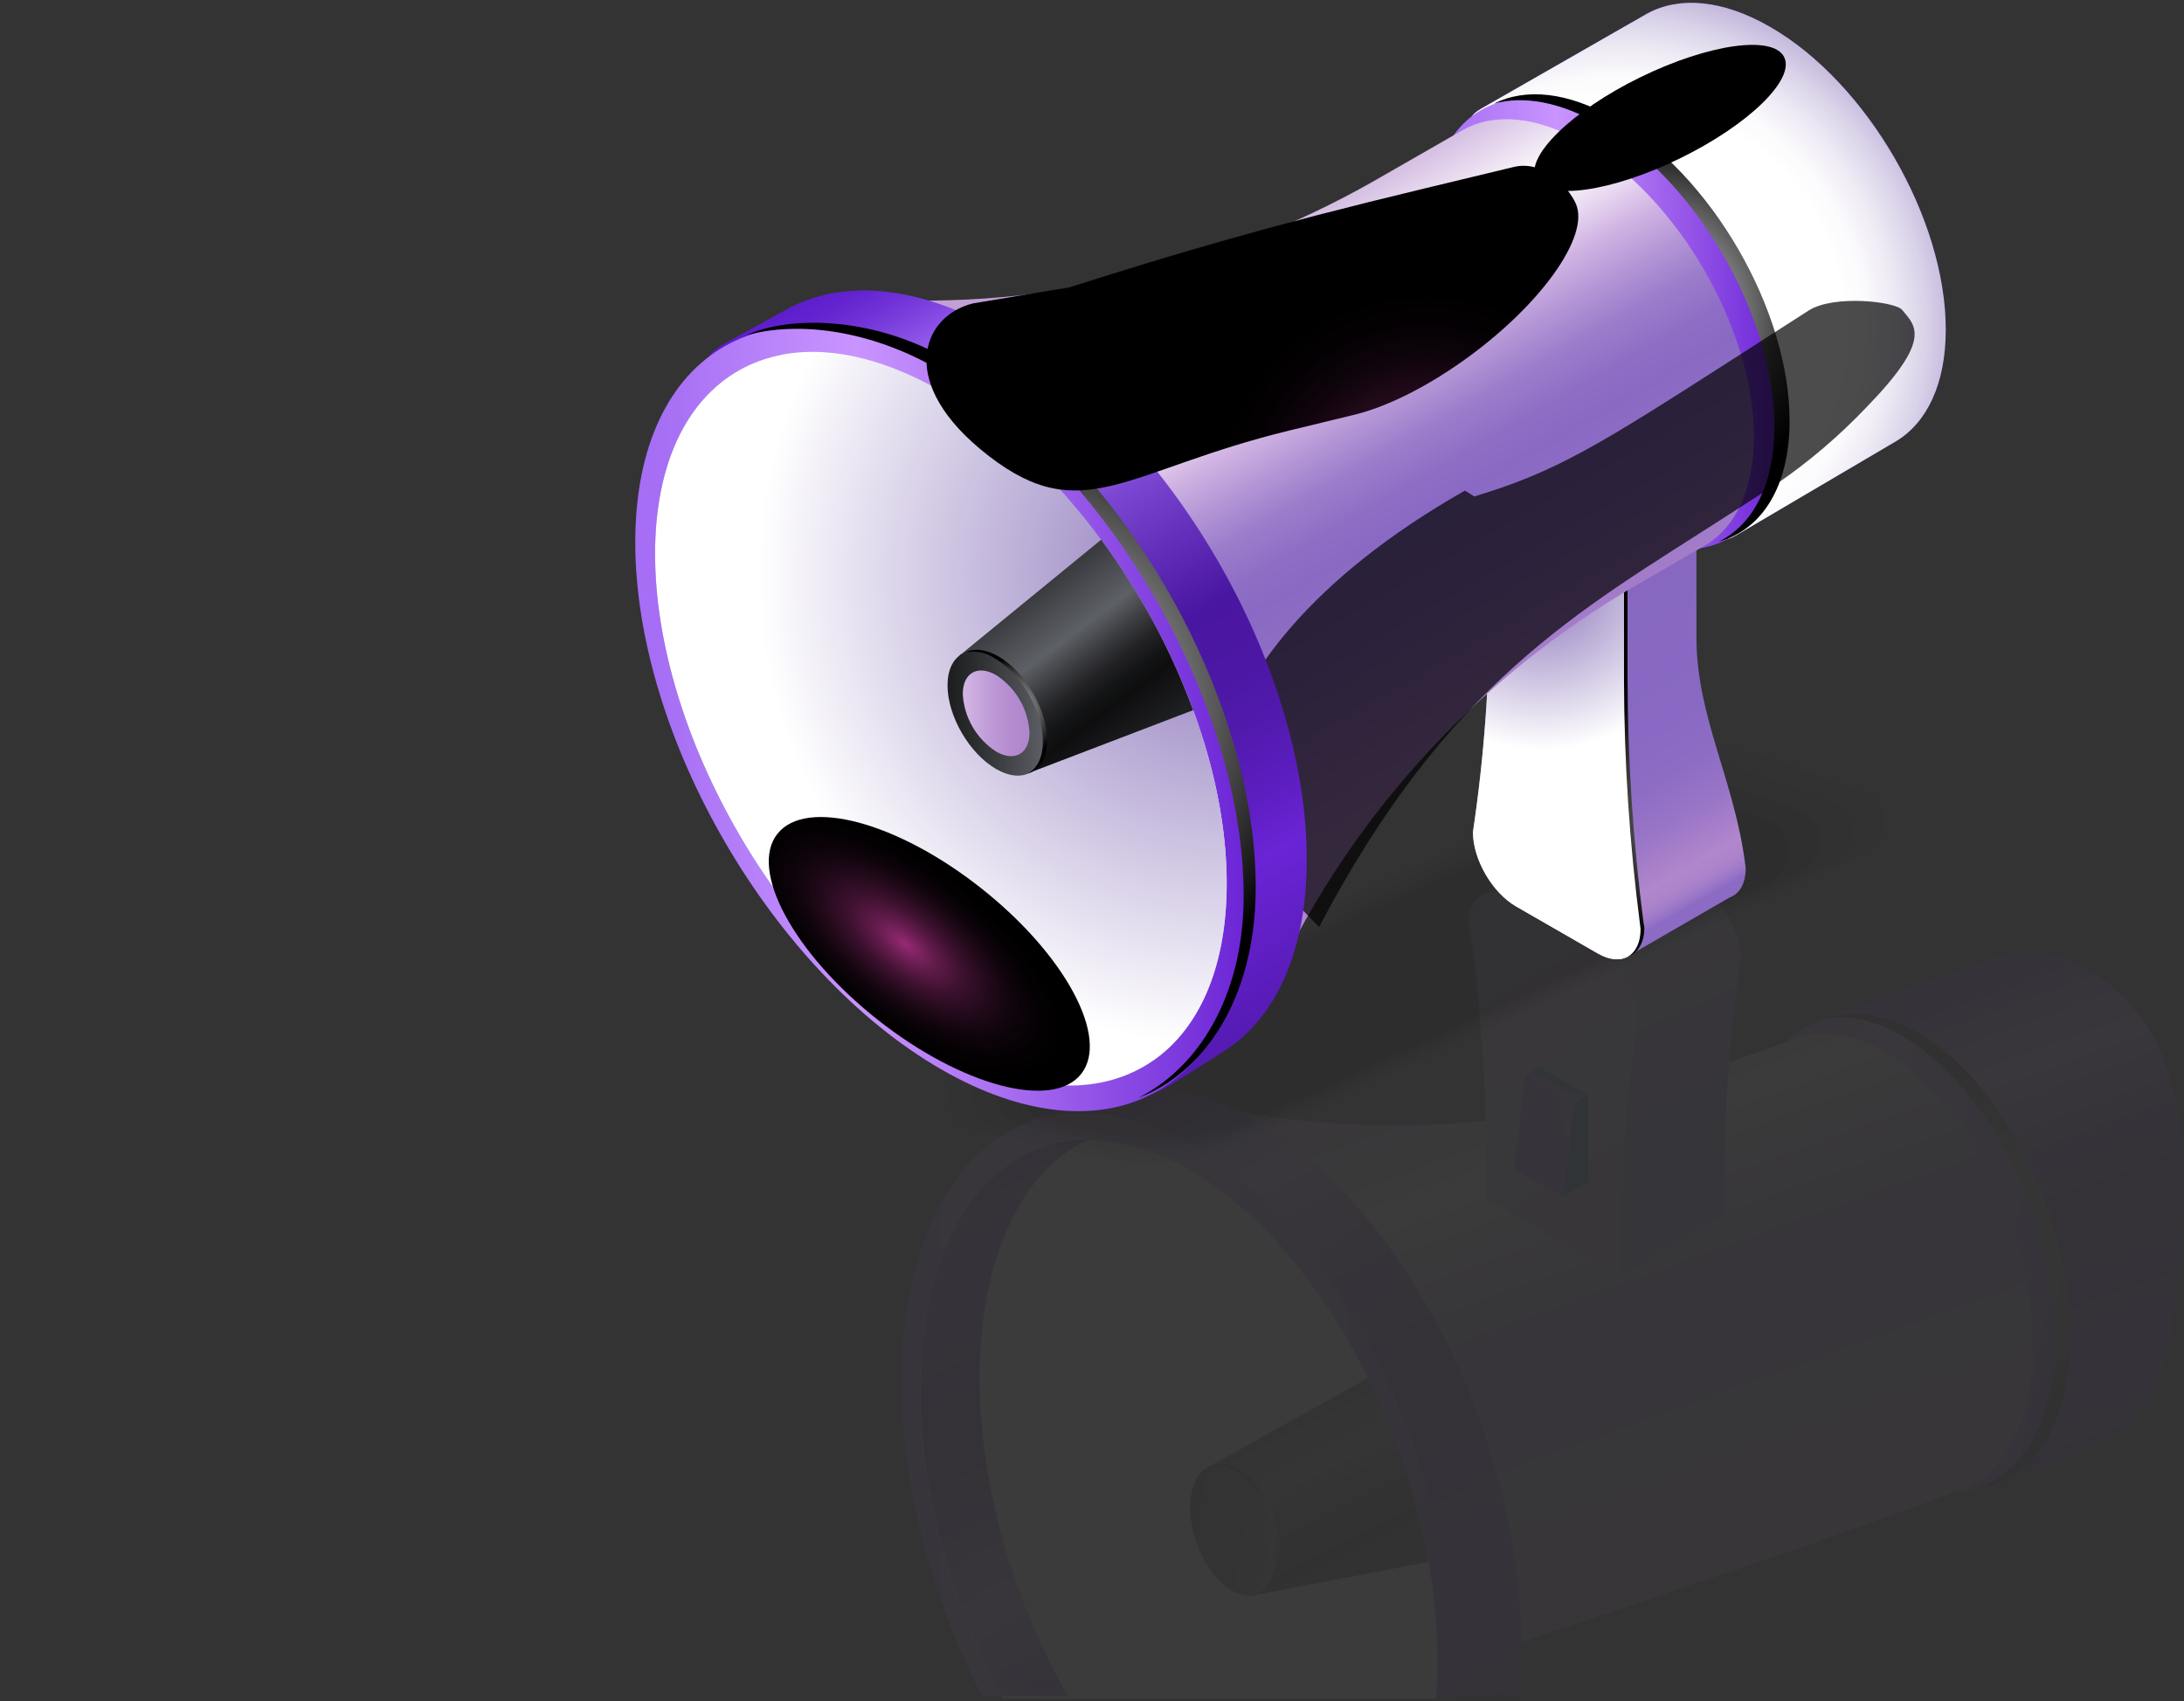<svg width="330" height="257" viewBox="0 0 330 257" fill="none" xmlns="http://www.w3.org/2000/svg">
<rect x="0" y="0" width="330" height="257" fill="#333333" stroke="none"/>
<g opacity="0.4">
<g opacity="0.1">
<path d="M327.785 202.558C326.335 210.634 322.526 215.858 317.49 217.815C317.343 217.869 301.464 224.365 301.295 224.418C296.105 226.206 300.192 220.766 293.768 215.349C280.835 204.446 272.753 182.216 275.714 165.665C277.18 157.49 269.622 156.064 274.75 154.169L302.004 144.437C307.171 142.734 313.518 144.352 319.88 149.715C332.813 160.61 330.731 186.015 327.785 202.558Z" fill="url(#paint0_linear_6303_4145)"/>
<path d="M310.895 209.247C307.934 225.791 295.039 230.36 282.106 219.457C269.174 208.554 261.091 186.324 264.053 169.773C267.014 153.222 279.909 148.66 292.841 159.563C305.774 170.466 313.856 192.711 310.895 209.247Z" fill="url(#paint1_linear_6303_4145)"/>
<path style="mix-blend-mode:color-dodge" d="M294.21 159.162C288.04 153.938 281.824 152.274 276.734 153.768C281.308 153.329 286.544 155.202 291.796 159.625C304.729 170.528 312.811 192.758 309.849 209.316C308.307 217.923 304.073 223.278 298.544 224.912C305.238 224.265 310.505 218.663 312.263 208.839C315.224 192.311 307.142 170.065 294.21 159.162Z" fill="url(#paint2_radial_6303_4145)"/>
<path d="M306.548 210.225C305.137 218.077 301.435 223.147 296.523 225.05L285.456 229.072C258.464 238.874 207.311 255.456 207.311 255.456C198.782 258.399 167.055 168.57 175.469 165.449C202.262 172.529 230.568 171.379 256.698 162.151L271.59 156.827C276.611 155.17 282.772 156.742 288.957 161.951C301.566 172.531 309.425 194.144 306.548 210.225Z" fill="url(#paint3_linear_6303_4145)"/>
<path d="M157.636 189.027C153.88 209.993 160.327 236.215 172.798 256.249H229.48C232.341 228.116 218.622 192.618 197.375 174.711C186.301 165.379 175.25 162.559 166.266 165.534L155.955 169.016C147.032 172.322 160.189 174.78 157.636 189.027Z" fill="url(#paint4_linear_6303_4145)"/>
<path d="M219.82 256.249C221.193 228.771 207.759 195.538 187.43 178.425C164.919 159.446 142.485 167.406 137.303 196.193C133.979 214.74 138.645 237.409 148.401 256.295L219.82 256.249Z" fill="url(#paint5_linear_6303_4145)"/>
<path d="M216.975 256.657C219.073 230.582 206.356 198.258 186.837 181.807C165.791 164.085 144.823 171.498 139.995 198.412C136.764 216.443 141.614 238.634 151.486 256.657H216.975Z" fill="#ffffff"/>
<path d="M161.359 256.249C150.887 237.956 145.658 214.971 149.02 196.409C151.241 183.996 156.902 175.743 164.444 172.176C152.583 172.176 143.105 181.422 140.059 198.374C136.859 216.266 141.602 238.265 151.326 256.21L161.359 256.249Z" fill="url(#paint6_linear_6303_4145)"/>
<path d="M206.71 208.199C203.625 209.887 182.988 221.414 182.95 221.429C181.531 221.953 183.621 222.346 183.22 224.612C182.395 229.181 184.631 235.337 188.209 238.35C189.991 239.845 188.857 241.355 190.292 240.854L215.857 235.992C214.132 226.344 211.053 216.987 206.71 208.199Z" fill="url(#paint7_linear_6303_4145)"/>
<path d="M192.944 236.661C192.119 241.238 188.556 242.502 184.977 239.482C181.399 236.461 179.163 230.32 179.988 225.743C180.813 221.166 184.368 219.902 187.946 222.915C191.525 225.928 193.761 232.084 192.944 236.661Z" fill="url(#paint8_linear_6303_4145)"/>
<path style="mix-blend-mode:screen" d="M188.324 222.808C186.612 221.36 184.9 220.905 183.488 221.321C184.255 221.299 185.019 221.431 185.734 221.709C186.45 221.987 187.102 222.405 187.653 222.939C191.231 225.952 193.467 232.109 192.65 236.678C192.226 239.067 191.054 240.531 189.519 240.993C191.378 240.816 192.827 239.267 193.321 236.547C194.138 231.978 191.902 225.821 188.324 222.808Z" fill="url(#paint9_radial_6303_4145)"/>
<path d="M256.559 133.673L244.259 126.576C241.876 125.204 239.794 125.474 238.66 127.007V126.753L224.293 135.036C222.827 135.553 221.879 137.101 221.879 139.444L221.956 140.029C223.576 152.712 229.321 162.375 229.321 174.287L224.594 181.053L244.907 192.773L260.562 183.595V179.504C260.527 167.923 261.365 156.355 263.068 144.899C263.068 140.777 260.153 135.745 256.559 133.673Z" fill="url(#paint10_linear_6303_4145)"/>
<path d="M228.599 135.745L240.938 142.841C244.539 144.922 247.454 149.946 247.454 154.068C245.739 165.515 244.888 177.075 244.909 188.65V192.749L224.596 181.029V176.938C224.564 164.596 223.753 152.269 222.167 140.029L222.09 139.436C222.09 135.336 225.005 133.672 228.599 135.745Z" fill="url(#paint11_linear_6303_4145)"/>
<path d="M237.926 166.713L236.184 180.791L239.97 178.61V165.473L237.926 166.713Z" fill="url(#paint12_linear_6303_4145)"/>
<path d="M237.939 166.713L236.196 180.791L228.777 176.599L230.52 162.452L237.939 166.713Z" fill="url(#paint13_linear_6303_4145)"/>
<path d="M230.52 162.452L237.938 166.713L239.974 165.472L232.54 161.242L230.52 162.452Z" fill="url(#paint14_linear_6303_4145)"/>
</g>
</g>
<path opacity="0.03" d="M147.085 170.682C146.064 170.46 145.139 169.923 144.442 169.147C143.744 168.37 143.31 167.393 143.2 166.356C143.089 165.318 143.309 164.272 143.828 163.367C144.347 162.461 145.138 161.742 146.09 161.312L247.941 115.581C254.374 112.689 261.685 112.429 268.308 114.856L281.549 119.718C282.47 120.057 283.269 120.66 283.847 121.451C284.425 122.243 284.756 123.188 284.797 124.167C284.838 125.146 284.588 126.115 284.079 126.953C283.57 127.79 282.824 128.458 281.935 128.872L187.965 172.554C181.359 175.628 173.928 176.461 166.804 174.927L147.085 170.682Z" fill="black"/>
<path opacity="0.02" d="M150.811 170.312C149.771 170.089 148.829 169.544 148.118 168.755C147.407 167.965 146.964 166.971 146.852 165.915C146.74 164.859 146.965 163.795 147.494 162.874C148.024 161.953 148.831 161.223 149.8 160.788L247.163 117.129C252.566 114.7 258.706 114.481 264.268 116.521L276.607 121.059C277.541 121.403 278.352 122.015 278.938 122.819C279.525 123.622 279.86 124.581 279.902 125.575C279.944 126.568 279.691 127.552 279.175 128.402C278.658 129.252 277.902 129.93 277 130.352L189.085 171.19C182.065 174.449 174.172 175.331 166.605 173.702L150.811 170.312Z" fill="black"/>
<path opacity="0.04" d="M154.53 169.935C153.477 169.708 152.522 169.155 151.802 168.354C151.081 167.554 150.632 166.547 150.517 165.477C150.403 164.406 150.629 163.327 151.164 162.392C151.699 161.458 152.515 160.716 153.497 160.272L246.387 118.663C250.757 116.698 255.723 116.521 260.222 118.17L271.705 122.385C272.654 122.734 273.478 123.356 274.074 124.173C274.67 124.989 275.01 125.964 275.052 126.973C275.094 127.983 274.836 128.982 274.31 129.846C273.785 130.709 273.015 131.397 272.098 131.824L190.252 169.803C182.787 173.273 174.393 174.212 166.345 172.477L154.53 169.935Z" fill="black"/>
<path opacity="0.05" d="M158.246 169.556C157.178 169.324 156.21 168.761 155.48 167.948C154.75 167.134 154.295 166.112 154.181 165.025C154.066 163.939 154.298 162.844 154.842 161.896C155.386 160.949 156.216 160.197 157.213 159.747L245.622 120.227C248.962 118.725 252.758 118.593 256.195 119.857L266.776 123.71C267.741 124.061 268.58 124.692 269.186 125.52C269.793 126.349 270.14 127.339 270.182 128.364C270.225 129.39 269.963 130.405 269.428 131.282C268.893 132.158 268.109 132.856 267.177 133.287L191.384 168.393C183.502 172.06 174.636 173.056 166.135 171.228L158.246 169.556Z" fill="black"/>
<path d="M263.773 131.184L263.703 130.598C262.084 117.923 256.331 108.252 256.331 96.34V82.085L236.01 70.365L225.082 76.861C225.082 76.861 240.113 105.617 238.439 116.574C238.439 120.704 241.362 125.728 244.956 127.801L245.133 127.909L247.015 143.874L261.351 135.599C262.809 135.075 263.773 133.526 263.773 131.184Z" fill="url(#paint15_linear_6303_4145)"/>
<path d="M241.414 144.052L229.075 136.955C225.481 134.883 222.559 129.859 222.559 125.729C224.266 114.273 225.104 102.705 225.065 91.124V76.861L245.386 88.581V102.844C245.414 115.186 246.226 127.513 247.815 139.752L247.892 140.338C247.9 144.468 244.977 146.125 241.414 144.052Z" fill="url(#paint16_linear_6303_4145)"/>
<path style="mix-blend-mode:color-dodge" d="M248.348 139.483C246.758 127.241 245.947 114.911 245.918 102.567V88.312L225.598 76.592V77.624L244.877 88.72V102.975C244.906 115.317 245.717 127.644 247.307 139.884L247.384 140.477C247.384 142.496 246.674 143.929 245.533 144.615C247.299 144.291 248.463 142.673 248.463 140.068L248.348 139.483Z" fill="url(#paint17_radial_6303_4145)"/>
<path d="M238.606 101.171L236.871 115.249L240.658 113.068V99.931L238.606 101.171Z" fill="url(#paint18_linear_6303_4145)"/>
<path d="M238.619 101.171L236.876 115.249L229.457 111.065L231.2 96.91L238.619 101.171Z" fill="url(#paint19_linear_6303_4145)"/>
<path d="M231.199 96.911L238.618 101.172L240.654 99.931L233.22 95.701L231.199 96.911Z" fill="url(#paint20_linear_6303_4145)"/>
<path style="mix-blend-mode:multiply" d="M241.414 144.052L229.075 136.955C225.481 134.883 222.559 129.859 222.559 125.729C224.266 114.273 225.104 102.705 225.065 91.124V76.861L245.386 88.581V102.844C245.414 115.186 246.226 127.513 247.815 139.752L247.892 140.338C247.9 144.468 244.977 146.125 241.414 144.052Z" fill="url(#paint21_radial_6303_4145)"/>
<path d="M294.001 49.8C294.001 58.006 291.163 63.816 286.559 66.628L262.352 80.876C257.555 83.557 260.624 77.478 253.336 73.278C238.684 64.802 226.807 44.352 226.807 27.547C226.807 19.241 219.096 19.171 223.831 16.397L248.941 2.019C253.73 -0.562 260.262 -0.092 267.449 4.069C282.125 12.521 294.001 33.002 294.001 49.8Z" fill="url(#paint22_linear_6303_4145)"/>
<path style="mix-blend-mode:multiply" d="M294.001 49.8C294.001 58.006 291.163 63.816 286.559 66.628L262.352 80.876C257.555 83.557 260.624 77.478 253.336 73.278C238.684 64.802 226.807 44.352 226.807 27.547C226.807 19.241 219.096 19.171 223.831 16.397L248.941 2.019C253.73 -0.562 260.262 -0.092 267.449 4.069C282.125 12.521 294.001 33.002 294.001 49.8Z" fill="url(#paint23_radial_6303_4145)"/>
<path d="M269.124 64.256C269.124 81.054 257.248 87.827 242.595 79.374C227.943 70.921 216.059 50.448 216.059 33.643C216.059 16.837 227.935 10.072 242.595 18.525C257.256 26.977 269.124 47.451 269.124 64.256Z" fill="url(#paint24_linear_6303_4145)"/>
<path style="mix-blend-mode:color-dodge" d="M243.873 17.892C236.847 13.839 230.462 13.269 225.719 15.666C230.138 14.425 235.628 15.35 241.582 18.748C256.235 27.224 268.111 47.674 268.111 64.479C268.111 73.225 264.887 79.242 259.736 81.824C266.206 80.013 270.402 73.571 270.402 63.585C270.402 46.818 258.525 26.345 243.873 17.892Z" fill="url(#paint25_radial_6303_4145)"/>
<path d="M265.014 65.966C265.014 73.941 262.261 79.589 257.781 82.324L247.578 88.226C222.692 102.575 203.015 124.456 191.389 150.709C191.376 150.75 191.358 150.788 191.335 150.825C183.469 155.217 120.385 49.522 128.097 44.969C155.718 47.219 183.376 41.105 207.468 27.424L221.188 19.556C225.815 17.044 232.185 17.507 239.187 21.544C253.477 29.758 265.014 49.646 265.014 65.966Z" fill="url(#paint26_linear_6303_4145)"/>
<g style="mix-blend-mode:color-dodge" opacity="0.7">
<path d="M282.039 61.511C277.943 65.825 273.407 69.699 268.504 73.07L259.859 78.625C238.79 92.179 218.724 103.082 199.321 140.052C199.321 140.129 188.254 128.61 188.254 128.61C181.676 132.801 173.748 101.194 221.346 74.125L222.757 75.011C235.158 71.266 241.436 67.36 261.741 54.33L273.309 46.902C277.165 44.475 286.419 45.577 287.406 46.817C289.488 49.291 291.972 51.294 282.039 61.511Z" fill="url(#paint27_radial_6303_4145)"/>
</g>
<path d="M197.452 129.843C197.452 144.129 192.517 154.246 184.496 159.123C184.257 159.27 176.784 164.009 176.545 164.14C168.193 168.763 173.53 158.222 160.859 150.917C135.348 136.2 114.673 100.563 114.673 71.313C114.673 56.858 101.292 56.735 109.49 51.911C109.714 51.773 118.791 46.787 119.022 46.664C127.343 42.164 138.718 42.989 151.266 50.224C176.792 64.964 197.452 100.601 197.452 129.843Z" fill="url(#paint28_linear_6303_4145)"/>
<path d="M188.361 135.23C188.361 164.51 167.678 176.261 142.175 161.543C116.672 146.826 95.988 111.197 95.988 81.947C95.988 52.698 116.664 40.924 142.175 55.633C167.686 70.343 188.361 105.988 188.361 135.23Z" fill="url(#paint29_linear_6303_4145)"/>
<path d="M185.354 133.495C185.354 160.841 166.02 171.852 142.167 158.098C118.314 144.344 98.981 111.026 98.981 83.68C98.981 56.334 118.314 45.331 142.167 59.084C166.02 72.838 185.354 106.156 185.354 133.495Z" fill="url(#paint30_linear_6303_4145)"/>
<path d="M150.662 154.539C126.817 140.777 107.475 107.467 107.475 80.121C107.475 67.523 111.593 58.4 118.357 53.56C106.681 55.687 98.984 66.428 98.984 83.681C98.984 111.027 118.318 144.337 142.171 158.099C155.027 165.512 166.556 165.72 174.468 160.064C167.643 161.304 159.461 159.609 150.662 154.539Z" fill="url(#paint31_linear_6303_4145)"/>
<path style="mix-blend-mode:color-dodge" d="M143.533 54.47C131.302 47.412 118.646 47.882 112.793 50.656C120.505 48.498 131.379 49.8 141.728 55.772C167.239 70.489 187.915 106.126 187.915 135.368C187.915 150.594 180.974 161.381 171.997 165.866C181.413 162.383 189.735 151.442 189.735 134.066C189.742 104.817 169.036 69.218 143.533 54.47Z" fill="url(#paint32_radial_6303_4145)"/>
<path style="mix-blend-mode:multiply" d="M185.354 133.495C185.354 160.841 166.02 171.852 142.167 158.098C118.314 144.344 98.981 111.026 98.981 83.68C98.981 56.334 118.314 45.331 142.167 59.084C166.02 72.838 185.354 106.156 185.354 133.495Z" fill="url(#paint33_radial_6303_4145)"/>
<path d="M166.382 81.546C163.675 83.75 145.36 98.737 145.329 98.76C144.025 99.53 146.154 99.53 146.154 101.842C146.154 106.465 149.439 112.152 153.488 114.486C155.508 115.65 154.66 117.33 155.979 116.59C155.979 116.59 175.097 109.293 180.287 107.297C176.883 98.105 172.202 89.436 166.382 81.546Z" fill="url(#paint34_linear_6303_4145)"/>
<path d="M157.848 112.005C157.848 116.628 154.562 118.523 150.514 116.189C146.465 113.854 143.172 108.191 143.172 103.544C143.172 98.898 146.457 97.025 150.514 99.36C154.57 101.695 157.848 107.358 157.848 112.005Z" fill="url(#paint35_linear_6303_4145)"/>
<path d="M155.56 110.68C155.56 113.878 153.3 115.164 150.516 113.554C149.05 112.606 147.829 111.325 146.953 109.816C146.076 108.307 145.569 106.612 145.473 104.87C145.473 101.672 147.725 100.386 150.516 101.996C151.981 102.945 153.201 104.227 154.077 105.735C154.954 107.244 155.462 108.938 155.56 110.68Z" fill="url(#paint36_linear_6303_4145)"/>
<path style="mix-blend-mode:screen" d="M150.872 99.183C148.921 98.066 147.162 97.912 145.844 98.567C146.596 98.413 147.371 98.41 148.125 98.558C148.878 98.706 149.594 99.002 150.232 99.43C154.288 101.741 157.574 107.428 157.574 112.082C157.574 114.501 156.679 116.166 155.26 116.875C157.057 116.374 158.214 114.563 158.214 111.835C158.206 107.181 154.921 101.526 150.872 99.183Z" fill="url(#paint37_radial_6303_4145)"/>
<path style="mix-blend-mode:color-dodge" d="M247.835 11.681C258.192 6.619 267.932 5.255 269.59 8.638C271.248 12.02 264.192 18.87 253.835 23.933C243.477 28.995 233.745 30.367 232.079 27.015C230.414 23.663 237.478 16.752 247.835 11.681Z" fill="url(#paint38_radial_6303_4145)"/>
<path style="mix-blend-mode:color-dodge" d="M148.266 134.212C160.936 144.229 167.692 156.797 163.358 162.268C159.024 167.738 145.235 164.055 132.564 154.031C119.894 144.006 113.138 131.446 117.472 125.975C121.806 120.505 135.595 124.188 148.266 134.212Z" fill="url(#paint39_radial_6303_4145)"/>
<g style="mix-blend-mode:color-dodge">
<path d="M220.821 54.693C215.075 58.738 209.423 61.458 204.88 62.606L194.785 65.056C170.161 71.043 163.598 79.843 149.424 68.909C135.25 57.975 139.275 47.742 146.995 45.847L161.57 43.419C178.174 38.157 191.516 34.173 215.253 28.471L228.795 25.212C233.268 24.179 237 28.294 238.095 30.752C240.332 35.699 232.597 46.409 220.821 54.693Z" fill="url(#paint40_radial_6303_4145)"/>
</g>
<!-- <path style="mix-blend-mode:screen" d="M188.36 135.229C188.36 149.869 183.185 160.11 174.833 164.872C166.481 169.634 96.642 225.366 96.642 225.366L0.0273438 75.3818C0.0273438 75.3818 100.992 54.8779 109.536 52.2658C118.744 49.4765 129.441 48.2436 142.196 55.5945C167.676 70.3503 188.36 105.987 188.36 135.229Z" fill="url(#paint41_linear_6303_4145)"/> -->
<defs>
<linearGradient id="paint0_linear_6303_4145" x1="292.45" y1="147.669" x2="317.957" y2="218.398" gradientUnits="userSpaceOnUse">
<stop stop-color="#5C1CCC"/>
<stop offset="0.03" stop-color="#6323D0"/>
<stop offset="0.07" stop-color="#7538DA"/>
<stop offset="0.12" stop-color="#9259EA"/>
<stop offset="0.14" stop-color="#A56EF4"/>
<stop offset="0.23" stop-color="#C994FF"/>
<stop offset="0.28" stop-color="#AE7AF0"/>
<stop offset="0.38" stop-color="#7945D1"/>
<stop offset="0.54" stop-color="#4916A1"/>
<stop offset="0.62" stop-color="#4B17A4"/>
<stop offset="0.69" stop-color="#521AAF"/>
<stop offset="0.76" stop-color="#5D1EC1"/>
<stop offset="0.82" stop-color="#6B24D6"/>
<stop offset="0.94" stop-color="#5B1DBD"/>
<stop offset="1" stop-color="#531AB0"/>
</linearGradient>
<linearGradient id="paint1_linear_6303_4145" x1="261.322" y1="184.881" x2="313.562" y2="194.241" gradientUnits="userSpaceOnUse">
<stop offset="0.04" stop-color="#A56EF4"/>
<stop offset="0.36" stop-color="#C994FF"/>
<stop offset="0.54" stop-color="#B379F5"/>
<stop offset="0.91" stop-color="#7935DC"/>
<stop offset="1" stop-color="#6B24D6"/>
</linearGradient>
<radialGradient id="paint2_radial_6303_4145" cx="0" cy="0" r="1" gradientUnits="userSpaceOnUse" gradientTransform="translate(292.986 189.636) rotate(10.142) scale(28.664 28.642)">
<stop stop-color="white"/>
<stop offset="1"/>
</radialGradient>
<linearGradient id="paint3_linear_6303_4145" x1="230.071" y1="159.094" x2="254.536" y2="226.904" gradientUnits="userSpaceOnUse">
<stop offset="0.01" stop-color="#C1A1D5"/>
<stop offset="0.05" stop-color="#C8ABDA"/>
<stop offset="0.11" stop-color="#DAC6E6"/>
<stop offset="0.2" stop-color="#F7F2F9"/>
<stop offset="0.22" stop-color="white"/>
<stop offset="0.25" stop-color="#F9F5FB"/>
<stop offset="0.3" stop-color="#E9DBF2"/>
<stop offset="0.36" stop-color="#D1B4E3"/>
<stop offset="0.43" stop-color="#B395D6"/>
<stop offset="0.49" stop-color="#9C7DCB"/>
<stop offset="0.56" stop-color="#8E6EC5"/>
<stop offset="0.61" stop-color="#8969C3"/>
<stop offset="0.76" stop-color="#9471C6"/>
<stop offset="1" stop-color="#B086CC"/>
</linearGradient>
<linearGradient id="paint4_linear_6303_4145" x1="159.217" y1="166.266" x2="216.143" y2="264.951" gradientUnits="userSpaceOnUse">
<stop stop-color="#5C1CCC"/>
<stop offset="0.03" stop-color="#6323D0"/>
<stop offset="0.07" stop-color="#7538DA"/>
<stop offset="0.12" stop-color="#9259EA"/>
<stop offset="0.14" stop-color="#A56EF4"/>
<stop offset="0.23" stop-color="#C994FF"/>
<stop offset="0.28" stop-color="#AE7AF0"/>
<stop offset="0.38" stop-color="#7945D1"/>
<stop offset="0.54" stop-color="#4916A1"/>
<stop offset="0.62" stop-color="#4B17A4"/>
<stop offset="0.69" stop-color="#521AAF"/>
<stop offset="0.76" stop-color="#5D1EC1"/>
<stop offset="0.82" stop-color="#6B24D6"/>
<stop offset="0.94" stop-color="#5B1DBD"/>
<stop offset="1" stop-color="#531AB0"/>
</linearGradient>
<linearGradient id="paint5_linear_6303_4145" x1="136.277" y1="212.174" x2="219.928" y2="212.174" gradientUnits="userSpaceOnUse">
<stop offset="0.04" stop-color="#A56EF4"/>
<stop offset="0.36" stop-color="#C994FF"/>
<stop offset="0.54" stop-color="#B379F5"/>
<stop offset="0.91" stop-color="#7935DC"/>
<stop offset="1" stop-color="#6B24D6"/>
</linearGradient>
<linearGradient id="paint6_linear_6303_4145" x1="176.791" y1="247.033" x2="140.175" y2="183.56" gradientUnits="userSpaceOnUse">
<stop stop-color="#5C1CCC"/>
<stop offset="0.23" stop-color="#BA85FF"/>
<stop offset="0.38" stop-color="#7945D1"/>
<stop offset="0.54" stop-color="#4916A1"/>
<stop offset="0.61" stop-color="#4B17A4"/>
<stop offset="0.68" stop-color="#521AAF"/>
<stop offset="0.74" stop-color="#5D1EC1"/>
<stop offset="0.79" stop-color="#6B24D6"/>
<stop offset="0.93" stop-color="#5B1DBD"/>
<stop offset="1" stop-color="#531AB0"/>
</linearGradient>
<linearGradient id="paint7_linear_6303_4145" x1="205.809" y1="241.198" x2="192.689" y2="214.956" gradientUnits="userSpaceOnUse">
<stop offset="0.04" stop-color="#1E1F21"/>
<stop offset="0.24" stop-color="#101012"/>
<stop offset="0.27" stop-color="#0E0E0F"/>
<stop offset="0.35" stop-color="#131415"/>
<stop offset="0.45" stop-color="#232326"/>
<stop offset="0.56" stop-color="#3C3D41"/>
<stop offset="0.69" stop-color="#5D6066"/>
<stop offset="1" stop-color="#37383C"/>
</linearGradient>
<linearGradient id="paint8_linear_6303_4145" x1="179.205" y1="229.948" x2="193.65" y2="232.537" gradientUnits="userSpaceOnUse">
<stop offset="0.04" stop-color="#1E1F21"/>
<stop offset="0.31" stop-color="#2C2E30"/>
<stop offset="0.84" stop-color="#515359"/>
<stop offset="1" stop-color="#5D6066"/>
</linearGradient>
<radialGradient id="paint9_radial_6303_4145" cx="0" cy="0" r="1" gradientUnits="userSpaceOnUse" gradientTransform="translate(187.955 231.264) rotate(10.142) scale(7.928 7.921)">
<stop stop-color="white"/>
<stop offset="1"/>
</radialGradient>
<linearGradient id="paint10_linear_6303_4145" x1="263.022" y1="202.944" x2="237.485" y2="148.049" gradientUnits="userSpaceOnUse">
<stop offset="0.05" stop-color="#8566BD"/>
<stop offset="0.61" stop-color="#8969C3"/>
<stop offset="0.71" stop-color="#8D6CC4"/>
<stop offset="0.81" stop-color="#9975C7"/>
<stop offset="0.9" stop-color="#AC83CB"/>
<stop offset="0.92" stop-color="#B086CC"/>
<stop offset="0.95" stop-color="#AD84CB"/>
<stop offset="0.97" stop-color="#A47ECA"/>
<stop offset="0.99" stop-color="#9673C6"/>
<stop offset="1" stop-color="#8B6BC4"/>
</linearGradient>
<linearGradient id="paint11_linear_6303_4145" x1="221.573" y1="142.387" x2="245.605" y2="181.641" gradientUnits="userSpaceOnUse">
<stop offset="0.06" stop-color="#D1B4E3"/>
<stop offset="0.08" stop-color="#CFB2E2"/>
<stop offset="0.42" stop-color="#BE9AD6"/>
<stop offset="0.74" stop-color="#B48BCF"/>
<stop offset="1" stop-color="#B086CC"/>
</linearGradient>
<linearGradient id="paint12_linear_6303_4145" x1="235.898" y1="173.787" x2="250.649" y2="169.365" gradientUnits="userSpaceOnUse">
<stop offset="0.04" stop-color="#00457F"/>
<stop offset="0.29" stop-color="#00457F"/>
<stop offset="0.79" stop-color="#00457F"/>
<stop offset="1" stop-color="#00457F"/>
</linearGradient>
<linearGradient id="paint13_linear_6303_4145" x1="215.999" y1="175.513" x2="251.471" y2="167.556" gradientUnits="userSpaceOnUse">
<stop offset="0.04" stop-color="#6B24D6"/>
<stop offset="0.29" stop-color="#7733DC"/>
<stop offset="0.79" stop-color="#975CED"/>
<stop offset="1" stop-color="#A56EF4"/>
</linearGradient>
<linearGradient id="paint14_linear_6303_4145" x1="237.468" y1="159.732" x2="234.926" y2="164.58" gradientUnits="userSpaceOnUse">
<stop offset="0.04" stop-color="#105B9A"/>
<stop offset="0.29" stop-color="#105B9A"/>
<stop offset="0.79" stop-color="#105B9A"/>
<stop offset="1" stop-color="#A56EF4"/>
</linearGradient>
<linearGradient id="paint15_linear_6303_4145" x1="230.087" y1="75.651" x2="262.929" y2="132.579" gradientUnits="userSpaceOnUse">
<stop offset="0.05" stop-color="#8566BD"/>
<stop offset="0.61" stop-color="#8969C3"/>
<stop offset="0.71" stop-color="#8D6CC4"/>
<stop offset="0.81" stop-color="#9975C7"/>
<stop offset="0.9" stop-color="#AC83CB"/>
<stop offset="0.92" stop-color="#B086CC"/>
<stop offset="0.95" stop-color="#AD84CB"/>
<stop offset="0.97" stop-color="#A47ECA"/>
<stop offset="0.99" stop-color="#9673C6"/>
<stop offset="1" stop-color="#8B6BC4"/>
</linearGradient>
<linearGradient id="paint16_linear_6303_4145" x1="250.314" y1="135.437" x2="222.816" y2="90.502" gradientUnits="userSpaceOnUse">
<stop offset="0.06" stop-color="#D1B4E3"/>
<stop offset="0.08" stop-color="#CFB2E2"/>
<stop offset="0.42" stop-color="#BE9AD6"/>
<stop offset="0.74" stop-color="#B48BCF"/>
<stop offset="1" stop-color="#B086CC"/>
</linearGradient>
<radialGradient id="paint17_radial_6303_4145" cx="0" cy="0" r="1" gradientUnits="userSpaceOnUse" gradientTransform="translate(265.098 122.2) scale(25.388 25.366)">
<stop stop-color="white"/>
<stop offset="1"/>
</radialGradient>
<linearGradient id="paint18_linear_6303_4145" x1="236.586" y1="108.245" x2="251.337" y2="103.823" gradientUnits="userSpaceOnUse">
<stop offset="0.04" stop-color="#00457F"/>
<stop offset="0.29" stop-color="#00457F"/>
<stop offset="0.79" stop-color="#00457F"/>
<stop offset="1" stop-color="#00457F"/>
</linearGradient>
<linearGradient id="paint19_linear_6303_4145" x1="216.678" y1="109.971" x2="252.15" y2="102.006" gradientUnits="userSpaceOnUse">
<stop offset="0.04" stop-color="#6B24D6"/>
<stop offset="0.29" stop-color="#7733DC"/>
<stop offset="0.79" stop-color="#975CED"/>
<stop offset="1" stop-color="#A56EF4"/>
</linearGradient>
<linearGradient id="paint20_linear_6303_4145" x1="238.148" y1="94.191" x2="235.606" y2="99.039" gradientUnits="userSpaceOnUse">
<stop offset="0.04" stop-color="#105B9A"/>
<stop offset="0.29" stop-color="#105B9A"/>
<stop offset="0.79" stop-color="#105B9A"/>
<stop offset="1" stop-color="#A56EF4"/>
</linearGradient>
<radialGradient id="paint21_radial_6303_4145" cx="0" cy="0" r="1" gradientUnits="userSpaceOnUse" gradientTransform="translate(233.008 87.641) scale(25.704 25.682)">
<stop stop-color="#8770B8"/>
<stop offset="1" stop-color="white"/>
</radialGradient>
<linearGradient id="paint22_linear_6303_4145" x1="241.537" y1="6.026" x2="279.116" y2="71.164" gradientUnits="userSpaceOnUse">
<stop stop-color="#5C1CCC"/>
<stop offset="0.03" stop-color="#6323D0"/>
<stop offset="0.07" stop-color="#7538DA"/>
<stop offset="0.12" stop-color="#9259EA"/>
<stop offset="0.14" stop-color="#A56EF4"/>
<stop offset="0.23" stop-color="#C994FF"/>
<stop offset="0.28" stop-color="#AE7AF0"/>
<stop offset="0.38" stop-color="#7945D1"/>
<stop offset="0.54" stop-color="#4916A1"/>
<stop offset="0.62" stop-color="#4B17A4"/>
<stop offset="0.69" stop-color="#521AAF"/>
<stop offset="0.76" stop-color="#5D1EC1"/>
<stop offset="0.82" stop-color="#6B24D6"/>
<stop offset="0.94" stop-color="#5B1DBD"/>
<stop offset="1" stop-color="#531AB0"/>
</linearGradient>
<radialGradient id="paint23_radial_6303_4145" cx="0" cy="0" r="1" gradientUnits="userSpaceOnUse" gradientTransform="translate(243.982 49.476) scale(59.366 59.316)">
<stop offset="0.58" stop-color="white"/>
<stop offset="0.64" stop-color="#FBFAFC"/>
<stop offset="0.71" stop-color="#EEEBF5"/>
<stop offset="0.79" stop-color="#DAD3E9"/>
<stop offset="0.88" stop-color="#BEB1D8"/>
<stop offset="0.96" stop-color="#9986C3"/>
<stop offset="1" stop-color="#8770B8"/>
</radialGradient>
<linearGradient id="paint24_linear_6303_4145" x1="216.059" y1="48.945" x2="269.124" y2="48.945" gradientUnits="userSpaceOnUse">
<stop offset="0.04" stop-color="#A56EF4"/>
<stop offset="0.36" stop-color="#C994FF"/>
<stop offset="0.54" stop-color="#B379F5"/>
<stop offset="0.91" stop-color="#7935DC"/>
<stop offset="1" stop-color="#6B24D6"/>
</linearGradient>
<radialGradient id="paint25_radial_6303_4145" cx="0" cy="0" r="1" gradientUnits="userSpaceOnUse" gradientTransform="translate(248.06 48.051) scale(28.665 28.641)">
<stop stop-color="white"/>
<stop offset="1"/>
</radialGradient>
<linearGradient id="paint26_linear_6303_4145" x1="182.944" y1="31.7" x2="228.641" y2="110.929" gradientUnits="userSpaceOnUse">
<stop offset="0.01" stop-color="#C1A1D5"/>
<stop offset="0.05" stop-color="#C8ABDA"/>
<stop offset="0.11" stop-color="#DAC6E6"/>
<stop offset="0.2" stop-color="#F7F2F9"/>
<stop offset="0.22" stop-color="white"/>
<stop offset="0.25" stop-color="#F9F5FB"/>
<stop offset="0.3" stop-color="#E9DBF2"/>
<stop offset="0.36" stop-color="#D1B4E3"/>
<stop offset="0.43" stop-color="#B395D6"/>
<stop offset="0.49" stop-color="#9C7DCB"/>
<stop offset="0.56" stop-color="#8E6EC5"/>
<stop offset="0.61" stop-color="#8969C3"/>
<stop offset="0.76" stop-color="#9471C6"/>
<stop offset="1" stop-color="#B086CC"/>
</linearGradient>
<radialGradient id="paint27_radial_6303_4145" cx="0" cy="0" r="1" gradientUnits="userSpaceOnUse" gradientTransform="translate(154.614 72.83) rotate(-19.783) scale(44.937 31.836)">
<stop stop-color="#732058"/>
<stop offset="0.08" stop-color="#601B49"/>
<stop offset="0.26" stop-color="#3D112F"/>
<stop offset="0.44" stop-color="#220A1A"/>
<stop offset="0.62" stop-color="#0F040C"/>
<stop offset="0.81" stop-color="#040103"/>
<stop offset="1"/>
</radialGradient>
<linearGradient id="paint28_linear_6303_4145" x1="123.025" y1="43.389" x2="189.178" y2="158.063" gradientUnits="userSpaceOnUse">
<stop stop-color="#5C1CCC"/>
<stop offset="0.03" stop-color="#6323D0"/>
<stop offset="0.07" stop-color="#7538DA"/>
<stop offset="0.12" stop-color="#9259EA"/>
<stop offset="0.14" stop-color="#A56EF4"/>
<stop offset="0.23" stop-color="#C994FF"/>
<stop offset="0.28" stop-color="#AE7AF0"/>
<stop offset="0.38" stop-color="#7945D1"/>
<stop offset="0.54" stop-color="#4916A1"/>
<stop offset="0.62" stop-color="#4B17A4"/>
<stop offset="0.69" stop-color="#521AAF"/>
<stop offset="0.76" stop-color="#5D1EC1"/>
<stop offset="0.82" stop-color="#6B24D6"/>
<stop offset="0.94" stop-color="#5B1DBD"/>
<stop offset="1" stop-color="#531AB0"/>
</linearGradient>
<linearGradient id="paint29_linear_6303_4145" x1="95.988" y1="108.592" x2="188.361" y2="108.592" gradientUnits="userSpaceOnUse">
<stop offset="0.04" stop-color="#A56EF4"/>
<stop offset="0.36" stop-color="#C994FF"/>
<stop offset="0.54" stop-color="#B379F5"/>
<stop offset="0.91" stop-color="#7935DC"/>
<stop offset="1" stop-color="#6B24D6"/>
</linearGradient>
<linearGradient id="paint30_linear_6303_4145" x1="171.58" y1="159.485" x2="111.196" y2="54.802" gradientUnits="userSpaceOnUse">
<stop offset="0.01" stop-color="#C1A1D5"/>
<stop offset="0.05" stop-color="#C8ABDA"/>
<stop offset="0.11" stop-color="#DAC6E6"/>
<stop offset="0.2" stop-color="#F7F2F9"/>
<stop offset="0.22" stop-color="white"/>
<stop offset="0.25" stop-color="#F9F5FB"/>
<stop offset="0.3" stop-color="#E9DBF2"/>
<stop offset="0.36" stop-color="#D1B4E3"/>
<stop offset="0.43" stop-color="#B395D6"/>
<stop offset="0.49" stop-color="#9C7DCB"/>
<stop offset="0.56" stop-color="#8E6EC5"/>
<stop offset="0.61" stop-color="#8969C3"/>
<stop offset="0.76" stop-color="#9471C6"/>
<stop offset="1" stop-color="#B086CC"/>
</linearGradient>
<linearGradient id="paint31_linear_6303_4145" x1="160.147" y1="167.908" x2="100.079" y2="63.772" gradientUnits="userSpaceOnUse">
<stop stop-color="#5C1CCC"/>
<stop offset="0.23" stop-color="#BA85FF"/>
<stop offset="0.38" stop-color="#7945D1"/>
<stop offset="0.54" stop-color="#4916A1"/>
<stop offset="0.61" stop-color="#4B17A4"/>
<stop offset="0.68" stop-color="#521AAF"/>
<stop offset="0.74" stop-color="#5D1EC1"/>
<stop offset="0.79" stop-color="#6B24D6"/>
<stop offset="0.93" stop-color="#5B1DBD"/>
<stop offset="1" stop-color="#531AB0"/>
</linearGradient>
<radialGradient id="paint32_radial_6303_4145" cx="0" cy="0" r="1" gradientUnits="userSpaceOnUse" gradientTransform="translate(151.252 107.313) scale(49.564 49.522)">
<stop stop-color="white"/>
<stop offset="1"/>
</radialGradient>
<radialGradient id="paint33_radial_6303_4145" cx="0" cy="0" r="1" gradientUnits="userSpaceOnUse" gradientTransform="translate(185.909 86.739) scale(71.466 71.405)">
<stop stop-color="#8770B8"/>
<stop offset="1" stop-color="white"/>
</radialGradient>
<linearGradient id="paint34_linear_6303_4145" x1="171.349" y1="114.163" x2="153.816" y2="90.639" gradientUnits="userSpaceOnUse">
<stop offset="0.04" stop-color="#1E1F21"/>
<stop offset="0.24" stop-color="#101012"/>
<stop offset="0.27" stop-color="#0E0E0F"/>
<stop offset="0.35" stop-color="#131415"/>
<stop offset="0.45" stop-color="#232326"/>
<stop offset="0.56" stop-color="#3C3D41"/>
<stop offset="0.69" stop-color="#5D6066"/>
<stop offset="1" stop-color="#37383C"/>
</linearGradient>
<linearGradient id="paint35_linear_6303_4145" x1="143.172" y1="107.774" x2="157.848" y2="107.774" gradientUnits="userSpaceOnUse">
<stop offset="0.04" stop-color="#1E1F21"/>
<stop offset="0.31" stop-color="#2C2E30"/>
<stop offset="0.84" stop-color="#515359"/>
<stop offset="1" stop-color="#5D6066"/>
</linearGradient>
<linearGradient id="paint36_linear_6303_4145" x1="145.473" y1="107.775" x2="155.56" y2="107.775" gradientUnits="userSpaceOnUse">
<stop offset="0.06" stop-color="#D1B4E3"/>
<stop offset="0.08" stop-color="#CFB2E2"/>
<stop offset="0.42" stop-color="#BE9AD6"/>
<stop offset="0.74" stop-color="#B48BCF"/>
<stop offset="1" stop-color="#B086CC"/>
</linearGradient>
<radialGradient id="paint37_radial_6303_4145" cx="0" cy="0" r="1" gradientUnits="userSpaceOnUse" gradientTransform="translate(152.029 107.528) scale(7.928 7.921)">
<stop stop-color="white"/>
<stop offset="1"/>
</radialGradient>
<radialGradient id="paint38_radial_6303_4145" cx="0" cy="0" r="1" gradientUnits="userSpaceOnUse" gradientTransform="translate(248.784 52.666) rotate(-116.585) scale(6.734 20.938)">
<stop stop-color="#972A74"/>
<stop offset="0.04" stop-color="#8A266A"/>
<stop offset="0.19" stop-color="#601B4A"/>
<stop offset="0.35" stop-color="#3D112F"/>
<stop offset="0.51" stop-color="#230A1B"/>
<stop offset="0.67" stop-color="#0F040C"/>
<stop offset="0.83" stop-color="#040103"/>
<stop offset="1"/>
</radialGradient>
<radialGradient id="paint39_radial_6303_4145" cx="0" cy="0" r="1" gradientUnits="userSpaceOnUse" gradientTransform="translate(136.753 142.637) rotate(-52.23) scale(12.728 29.362)">
<stop stop-color="#972A74"/>
<stop offset="0.04" stop-color="#8A266A"/>
<stop offset="0.19" stop-color="#601B4A"/>
<stop offset="0.35" stop-color="#3D112F"/>
<stop offset="0.51" stop-color="#230A1B"/>
<stop offset="0.67" stop-color="#0F040C"/>
<stop offset="0.83" stop-color="#040103"/>
<stop offset="1"/>
</radialGradient>
<radialGradient id="paint40_radial_6303_4145" cx="0" cy="0" r="1" gradientUnits="userSpaceOnUse" gradientTransform="translate(215.695 76.376) rotate(5.009) scale(33.571 33.471)">
<stop stop-color="#972A74"/>
<stop offset="0.04" stop-color="#8A266A"/>
<stop offset="0.19" stop-color="#601B4A"/>
<stop offset="0.35" stop-color="#3D112F"/>
<stop offset="0.51" stop-color="#230A1B"/>
<stop offset="0.67" stop-color="#0F040C"/>
<stop offset="0.83" stop-color="#040103"/>
<stop offset="1"/>
</radialGradient>
<linearGradient id="paint41_linear_6303_4145" x1="182.699" y1="-25.497" x2="72.513" y2="145.94" gradientUnits="userSpaceOnUse">
<stop stop-color="#C211A1"/>
<stop offset="0.01" stop-color="#BD119D"/>
<stop offset="0.15" stop-color="#8B0C73"/>
<stop offset="0.29" stop-color="#600850"/>
<stop offset="0.42" stop-color="#3E0533"/>
<stop offset="0.56" stop-color="#23031D"/>
<stop offset="0.7" stop-color="#0F010D"/>
<stop offset="0.85" stop-color="#040003"/>
<stop offset="1"/>
</linearGradient>
</defs>
</svg>
